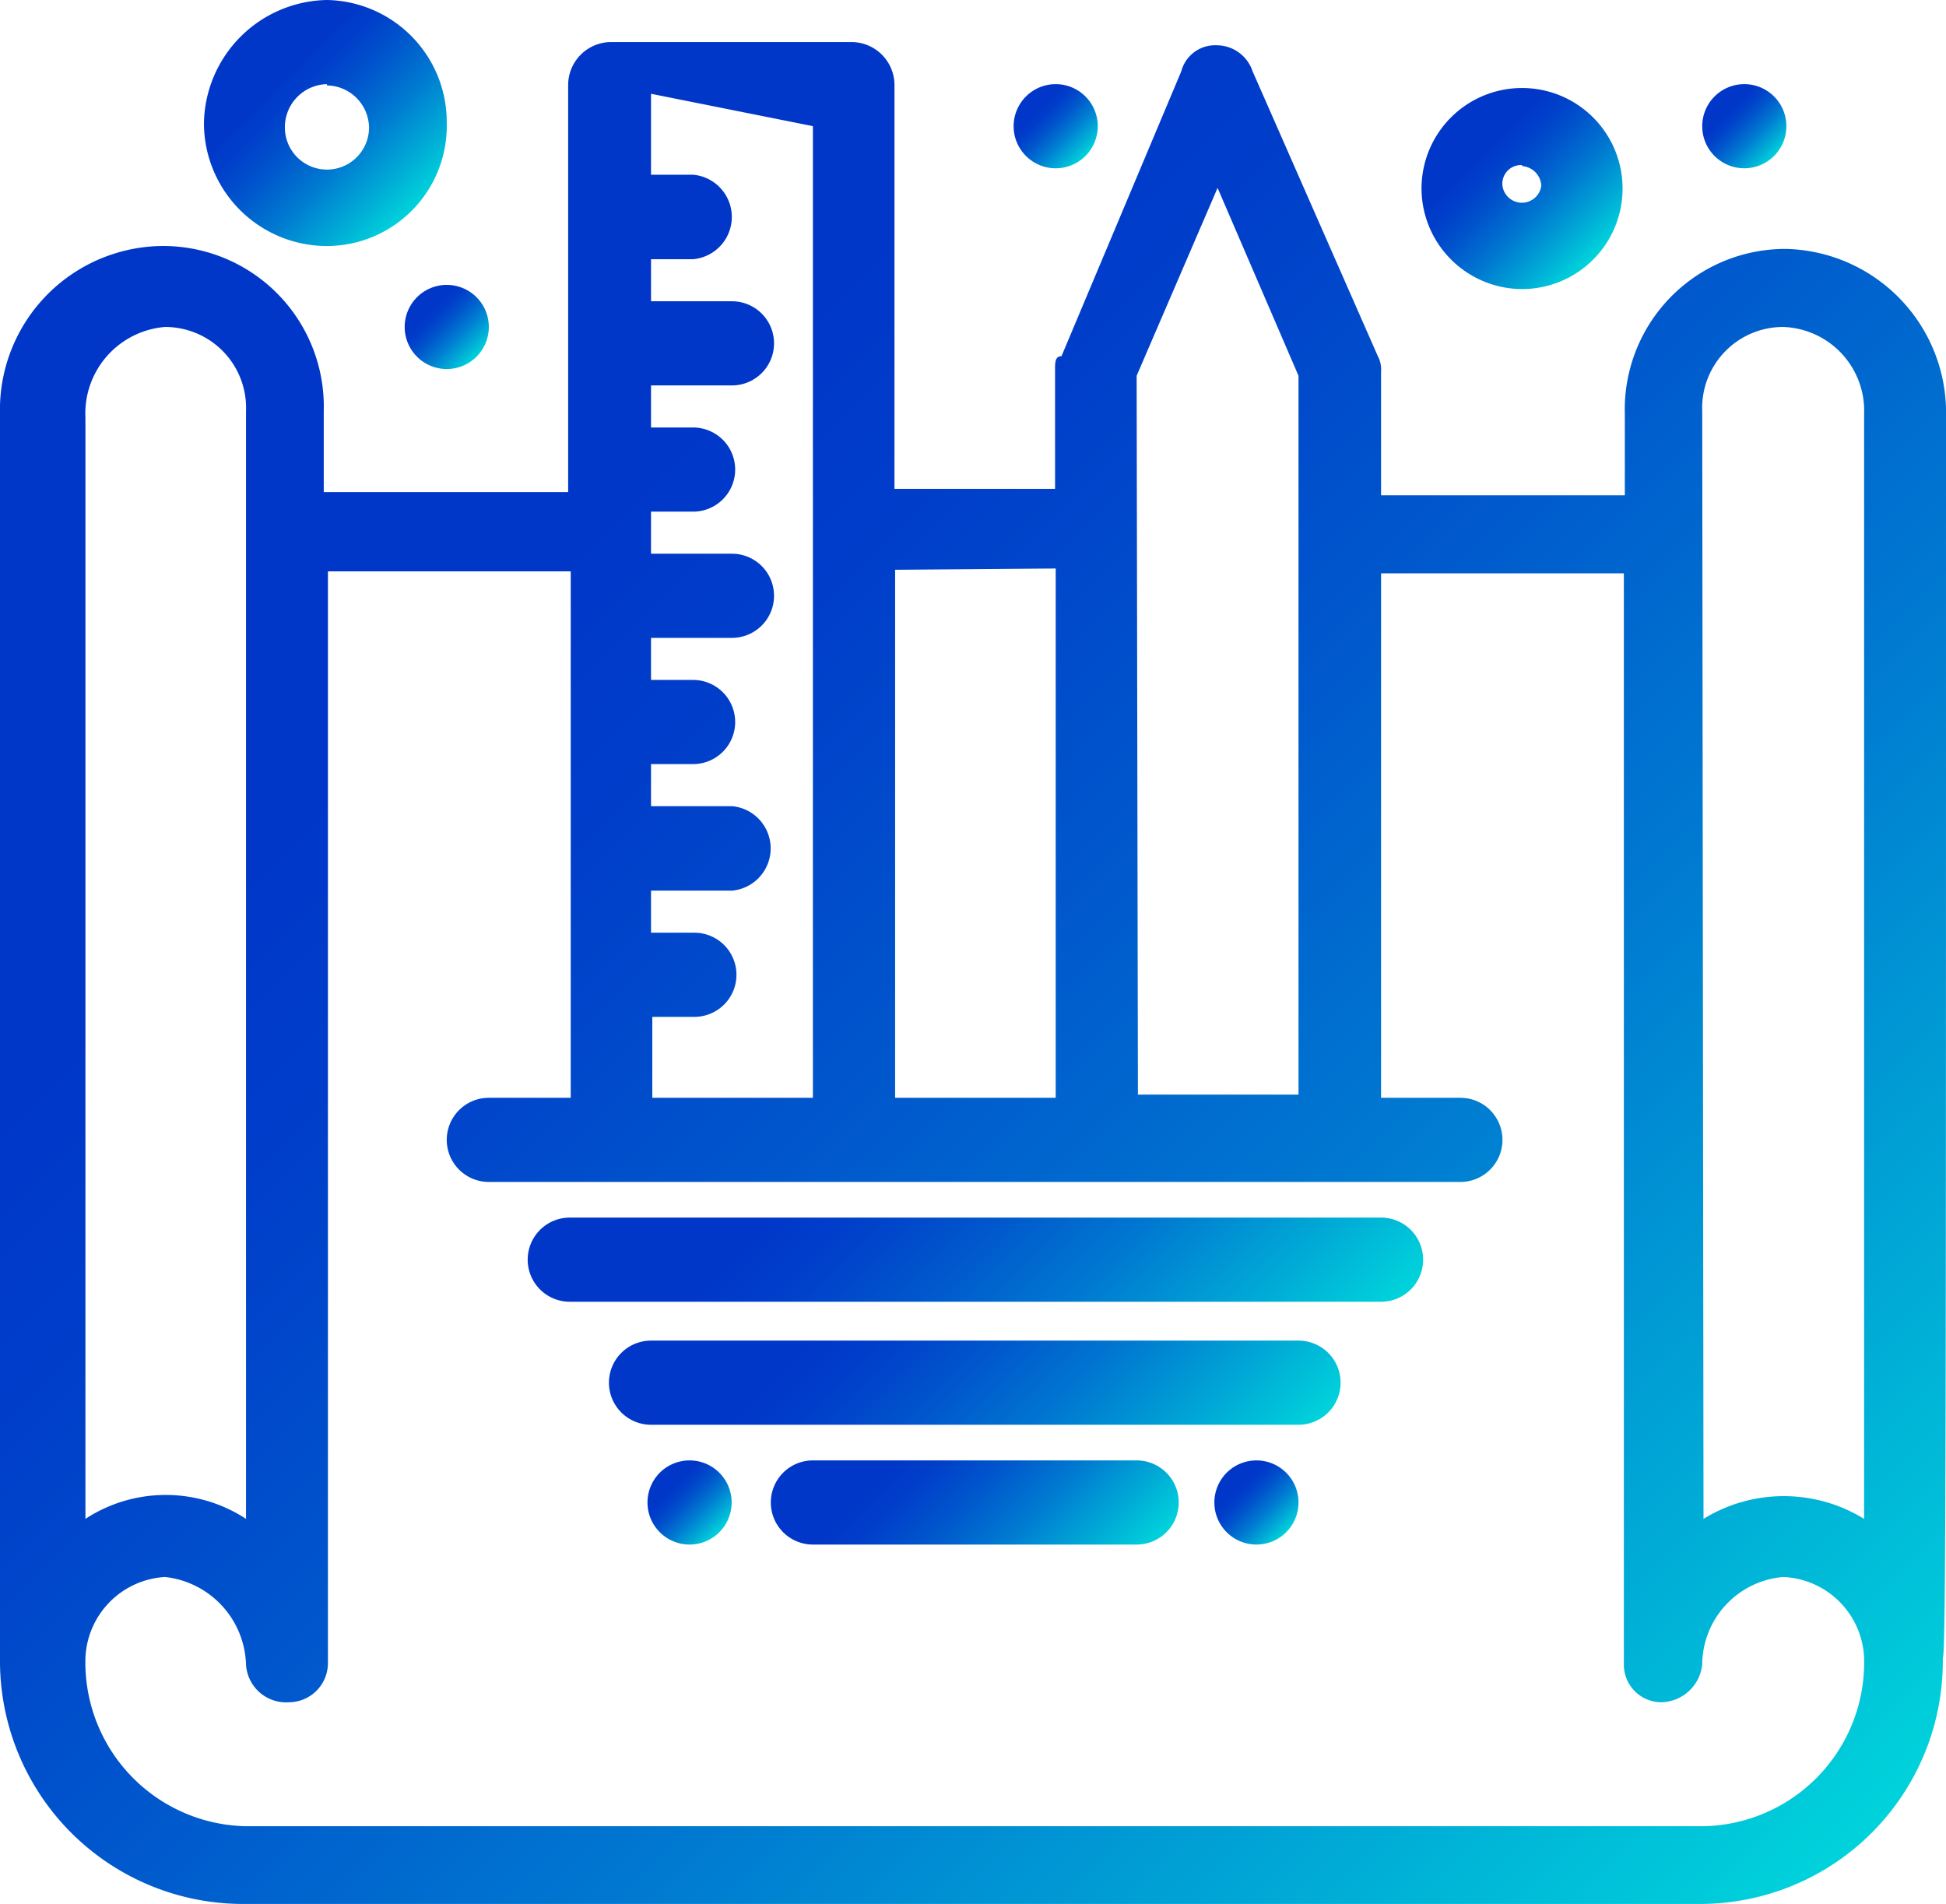 <?xml version="1.0" encoding="UTF-8"?> <svg xmlns="http://www.w3.org/2000/svg" xmlns:xlink="http://www.w3.org/1999/xlink" viewBox="0 0 60.59 59.28"> <defs> <style> .cls-1 { fill: url(#Безымянный_градиент_6); } .cls-2 { fill: url(#Безымянный_градиент_6-2); } .cls-3 { fill: url(#Безымянный_градиент_6-3); } .cls-4 { fill: url(#Безымянный_градиент_6-4); } .cls-5 { fill: url(#Безымянный_градиент_6-5); } .cls-6 { fill: url(#Безымянный_градиент_6-6); } .cls-7 { fill: url(#Безымянный_градиент_6-7); } .cls-8 { fill: url(#Безымянный_градиент_6-8); } .cls-9 { fill: url(#Безымянный_градиент_6-9); } .cls-10 { fill: url(#Безымянный_градиент_6-10); } .cls-11 { fill: url(#Безымянный_градиент_6-11); } </style> <linearGradient id="Безымянный_градиент_6" data-name="Безымянный градиент 6" x1="4.07" y1="6.57" x2="56.42" y2="58.92" gradientUnits="userSpaceOnUse"> <stop offset="0.23" stop-color="#0037c9"></stop> <stop offset="0.33" stop-color="#003fca"></stop> <stop offset="0.47" stop-color="#05c"></stop> <stop offset="0.65" stop-color="#0079d1"></stop> <stop offset="0.85" stop-color="#00abd6"></stop> <stop offset="1" stop-color="#00d3db"></stop> </linearGradient> <linearGradient id="Безымянный_градиент_6-2" x1="23.13" y1="32" x2="37.57" y2="46.44" xlink:href="#Безымянный_градиент_6"></linearGradient> <linearGradient id="Безымянный_градиент_6-3" x1="24.39" y1="37.09" x2="36.31" y2="49.01" xlink:href="#Безымянный_градиент_6"></linearGradient> <linearGradient id="Безымянный_градиент_6-4" x1="26.91" y1="43.34" x2="33.79" y2="50.22" xlink:href="#Безымянный_градиент_6"></linearGradient> <linearGradient id="Безымянный_градиент_6-5" x1="7.47" y1="1.16" x2="12.85" y2="6.54" xlink:href="#Безымянный_градиент_6"></linearGradient> <linearGradient id="Безымянный_градиент_6-6" x1="45.18" y1="3.64" x2="49.59" y2="8.05" xlink:href="#Безымянный_градиент_6"></linearGradient> <linearGradient id="Безымянный_градиент_6-7" x1="38.19" y1="45.85" x2="40.05" y2="47.71" xlink:href="#Безымянный_градиент_6"></linearGradient> <linearGradient id="Безымянный_градиент_6-8" x1="53.42" y1="3.01" x2="55.27" y2="4.86" xlink:href="#Безымянный_градиент_6"></linearGradient> <linearGradient id="Безымянный_градиент_6-9" x1="31.94" y1="3.01" x2="33.79" y2="4.86" xlink:href="#Безымянный_градиент_6"></linearGradient> <linearGradient id="Безымянный_градиент_6-10" x1="12.99" y1="9.26" x2="14.84" y2="11.11" xlink:href="#Безымянный_градиент_6"></linearGradient> <linearGradient id="Безымянный_градиент_6-11" x1="20.55" y1="45.85" x2="22.4" y2="47.71" xlink:href="#Безымянный_градиент_6"></linearGradient> </defs> <title>проектированиеРесурс 2</title> <g id="Слой_2" data-name="Слой 2"> <g id="_1" data-name="1"> <g id="_129_blueprint_designing_creating_blueprint_design_blueprint" data-name="129, blueprint designing, creating blueprint, design blueprint"> <g> <path class="cls-1" d="M60.59,13a5.1,5.1,0,0,0-5-5.25,5,5,0,0,0-5,5.14v2.53H43V11.59a.9.9,0,0,0-.1-.5L39,2.22a1.18,1.18,0,0,0-1.11-.81,1.09,1.09,0,0,0-1.11.81l-3.73,8.87c-.2,0-.2.2-.2.4v3.73h-5V2.62a1.34,1.34,0,0,0-1.31-1.31H19a1.34,1.34,0,0,0-1.31,1.31v12.7H10.08V12.8A5,5,0,0,0,5,7.66,5.1,5.1,0,0,0,0,12.9V51.62a7.57,7.57,0,0,0,7.56,7.66H52.93a7.56,7.56,0,0,0,7.56-7.66C60.59,51.52,60.59,44,60.59,13ZM53,12.8a2.52,2.52,0,0,1,2.52-2.62,2.61,2.61,0,0,1,2.52,2.72V47.29a4.77,4.77,0,0,0-5,0ZM35.39,11.7l2.52-5.85,2.52,5.85V34.08h-5Zm-2.52,6V34.18h-5V17.74ZM25.31,3.93V34.18h-5V31.66h1.31a1.31,1.31,0,0,0,0-2.62H20.27V27.73h2.52a1.32,1.32,0,0,0,0-2.63H20.27V23.79h1.31a1.31,1.31,0,1,0,0-2.62H20.27V19.86h2.52a1.31,1.31,0,1,0,0-2.62H20.27V15.93h1.31a1.31,1.31,0,1,0,0-2.62H20.27V12h2.52a1.31,1.31,0,1,0,0-2.62H20.27V8.07h1.31a1.32,1.32,0,0,0,0-2.63H20.27V2.92l5,1ZM5.14,10.18A2.52,2.52,0,0,1,7.66,12.8V47.29a4.57,4.57,0,0,0-5,0V13A2.7,2.7,0,0,1,5.14,10.18ZM53,56.86H7.66a5.1,5.1,0,0,1-5-5.24A2.63,2.63,0,0,1,5.14,49.1a2.83,2.83,0,0,1,2.52,2.72A1.25,1.25,0,0,0,9,53a1.22,1.22,0,0,0,1.21-1.21v-34h7.56V34.18H15.22a1.31,1.31,0,1,0,0,2.62H45.47a1.31,1.31,0,1,0,0-2.62H43V17.85h7.56v34A1.17,1.17,0,0,0,51.72,53,1.31,1.31,0,0,0,53,51.82a2.75,2.75,0,0,1,2.52-2.72,2.63,2.63,0,0,1,2.52,2.52A5.1,5.1,0,0,1,53,56.86Z"></path> <path class="cls-2" d="M43,37.91H17.74a1.31,1.31,0,1,0,0,2.62H43a1.31,1.31,0,0,0,0-2.62Z"></path> <path class="cls-3" d="M40.43,41.74H20.27a1.31,1.31,0,1,0,0,2.62H40.43a1.31,1.31,0,1,0,0-2.62Z"></path> <path class="cls-4" d="M35.39,45.47H25.31a1.31,1.31,0,1,0,0,2.62H35.39a1.31,1.31,0,0,0,0-2.62Z"></path> <path class="cls-5" d="M10.18,7.66a3.74,3.74,0,0,0,3.73-3.83A3.8,3.8,0,0,0,10.18,0,3.9,3.9,0,0,0,6.35,3.83,3.83,3.83,0,0,0,10.18,7.66Zm0-5a1.33,1.33,0,0,1,1.31,1.31,1.31,1.31,0,1,1-2.62,0A1.34,1.34,0,0,1,10.18,2.62Z"></path> <path class="cls-6" d="M47.39,9a3.13,3.13,0,1,0-3.13-3.12A3.14,3.14,0,0,0,47.39,9Zm0-3.83a.65.65,0,0,1,.6.61.61.61,0,0,1-1.21,0A.58.58,0,0,1,47.39,5.14Z"></path> <path class="cls-7" d="M39.12,45.47a1.31,1.31,0,1,1-1.31,1.31A1.31,1.31,0,0,1,39.12,45.47Z"></path> <path class="cls-8" d="M54.34,2.62A1.31,1.31,0,1,1,53,3.93,1.31,1.31,0,0,1,54.34,2.62Z"></path> <path class="cls-9" d="M32.87,2.62a1.31,1.31,0,1,1-1.31,1.31A1.31,1.31,0,0,1,32.87,2.62Z"></path> <path class="cls-10" d="M13.91,8.87a1.31,1.31,0,1,1-1.31,1.31A1.31,1.31,0,0,1,13.91,8.87Z"></path> <path class="cls-11" d="M21.48,45.47a1.31,1.31,0,1,1-1.32,1.31A1.31,1.31,0,0,1,21.48,45.47Z"></path> </g> </g> </g> </g> </svg> 